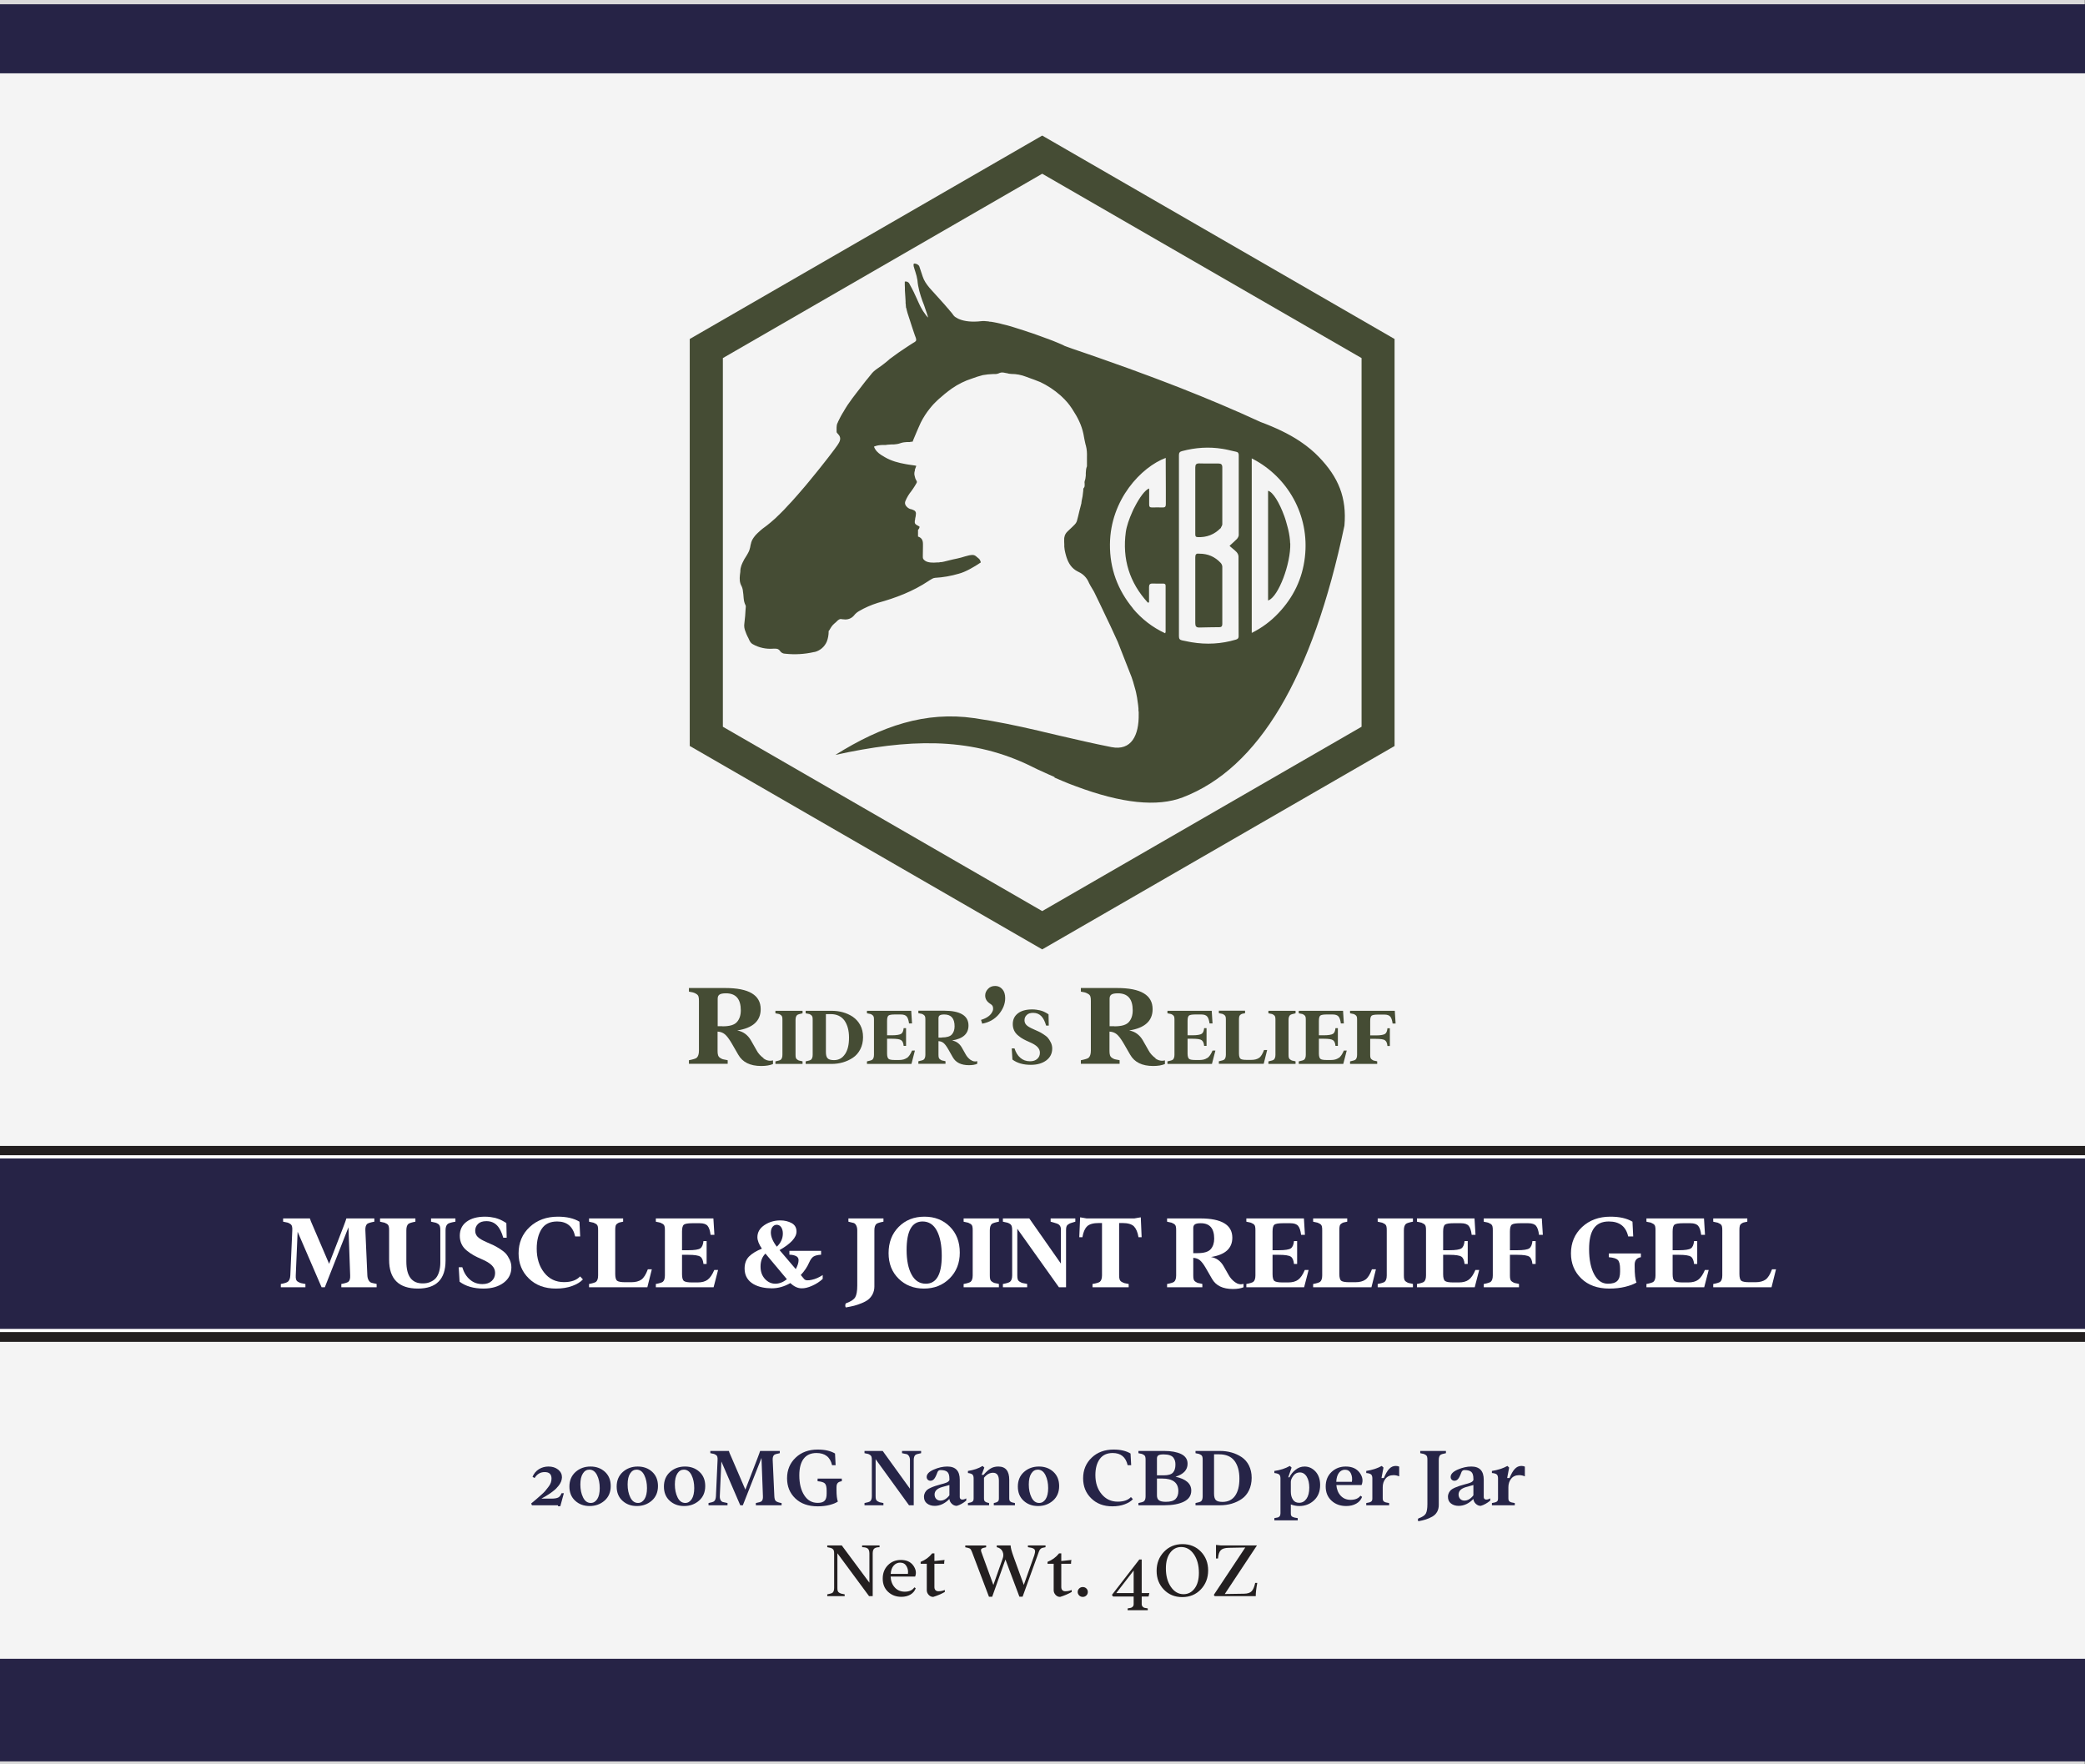 <svg width="182" height="154" viewBox="0 0 182 154" fill="none" xmlns="http://www.w3.org/2000/svg">
<rect x="0" y="0" width="182" height="154" fill="#808080" stroke="none"/>
<g clip-path="url(#clip0_635_70047)">
<rect width="181.97" height="192.28" fill="#D9D9D9"/>
<path d="M363.896 4.003H-181.655V146.987H363.896V4.003Z" fill="#F4F4F4"/>
<path d="M363.996 1.323H-182.046V5.449H363.996V1.323Z" fill="#262346" stroke="#262346" stroke-width="1.9" stroke-miterlimit="10"/>
<path d="M363.815 100.022H-181.926V117.125H363.815V100.022Z" fill="#231F20"/>
<path d="M363.815 100.975H-181.926V116.132H363.815V100.975Z" fill="#262346" stroke="white" stroke-width="0.28" stroke-miterlimit="10"/>
<path d="M363.795 145.983H-181.002V152.548H363.795V145.983Z" fill="#262346" stroke="#262346" stroke-width="2.39" stroke-miterlimit="10"/>
<path d="M31.893 107.39L32.066 111.319C32.08 111.697 32.261 111.906 32.401 111.957C32.471 111.981 32.601 112.013 32.801 112.05C32.834 112.055 32.857 112.064 32.876 112.074V112.358H29.794V112.074C30.115 112.013 30.32 111.948 30.408 111.883C30.529 111.78 30.58 111.594 30.566 111.319L30.417 107.124L28.355 112.358H28.071L25.98 107.515L25.817 111.319C25.803 111.622 25.835 111.794 26.04 111.897C26.138 111.948 26.217 111.985 26.278 111.999C26.334 112.013 26.459 112.041 26.66 112.074V112.358H24.513V112.074C24.844 112.013 25.049 111.943 25.132 111.873C25.258 111.771 25.328 111.585 25.342 111.319L25.514 107.39C25.528 107.096 25.491 106.929 25.328 106.826C25.249 106.775 25.179 106.742 25.118 106.719C25.058 106.701 24.951 106.677 24.806 106.654C24.765 106.649 24.732 106.64 24.713 106.635V106.351H27.051C27.065 106.435 27.163 106.677 27.344 107.082L28.727 110.309L29.975 107.082C30.133 106.663 30.222 106.421 30.236 106.351H32.676V106.635C32.345 106.696 32.14 106.761 32.056 106.826C31.935 106.933 31.88 107.124 31.893 107.39Z" fill="white"/>
<path d="M36.48 112.474C34.799 112.474 33.961 111.631 33.966 109.946V107.39C33.966 107.096 33.942 106.933 33.765 106.822C33.677 106.77 33.612 106.738 33.57 106.724C33.528 106.71 33.421 106.687 33.248 106.654C33.216 106.649 33.193 106.64 33.174 106.635V106.351H36.261V106.635C35.94 106.696 35.735 106.761 35.651 106.826C35.53 106.929 35.47 107.115 35.47 107.39V110.109C35.47 111.389 35.945 112.027 36.899 112.022C37.165 112.022 37.388 111.994 37.681 111.841C37.826 111.766 37.952 111.669 38.059 111.543C38.268 111.296 38.436 110.821 38.436 110.221V107.39C38.436 107.096 38.403 106.933 38.231 106.822C38.142 106.77 38.077 106.738 38.026 106.724C37.975 106.71 37.872 106.687 37.709 106.654C37.672 106.649 37.644 106.64 37.626 106.635V106.351H39.754V106.635C39.395 106.696 39.176 106.761 39.092 106.826C38.957 106.929 38.892 107.115 38.892 107.39V110.03C38.892 111.659 38.087 112.474 36.48 112.474Z" fill="white"/>
<path d="M42.208 112.474C41.351 112.474 40.652 112.274 40.117 111.873L40.042 110.612H40.354C40.489 111.068 40.708 111.426 41.016 111.687C41.318 111.953 41.686 112.083 42.11 112.083C42.454 112.083 42.724 111.99 42.925 111.808C43.12 111.627 43.218 111.394 43.218 111.11C43.218 110.612 42.864 110.253 42.026 109.899C41.761 109.783 41.532 109.676 41.346 109.569C41.155 109.462 40.96 109.331 40.759 109.168C40.35 108.847 40.135 108.4 40.135 107.865C40.135 107.343 40.331 106.933 40.727 106.64C41.123 106.347 41.663 106.198 42.347 106.198C42.673 106.198 42.994 106.254 43.227 106.305C43.376 106.342 43.558 106.417 43.656 106.454C43.753 106.491 43.916 106.589 43.977 106.621C44.005 106.635 44.047 106.663 44.107 106.696C44.163 106.733 44.196 106.756 44.2 106.761L44.228 108.037H43.93C43.665 107.106 43.241 106.589 42.454 106.589C42.124 106.589 41.882 106.673 41.723 106.836C41.56 106.999 41.481 107.199 41.481 107.427C41.481 107.632 41.551 107.809 41.695 107.958C41.84 108.107 42.114 108.27 42.529 108.447C42.771 108.554 42.957 108.637 43.083 108.693C43.209 108.754 43.39 108.852 43.618 108.996C43.847 109.14 44.023 109.28 44.149 109.415C44.27 109.55 44.382 109.727 44.484 109.937C44.587 110.151 44.638 110.379 44.638 110.621C44.638 111.175 44.415 111.622 43.968 111.962C43.516 112.302 42.929 112.474 42.208 112.474Z" fill="white"/>
<path d="M48.526 112.474C47.548 112.474 46.761 112.181 46.166 111.594C45.565 111.012 45.267 110.281 45.267 109.401C45.267 108.475 45.588 107.706 46.235 107.101C46.883 106.5 47.702 106.198 48.699 106.198C49.462 106.198 50.091 106.342 50.58 106.635C50.603 107.213 50.626 107.641 50.645 107.925H50.207C50.012 107.054 49.486 106.617 48.633 106.617C48.014 106.617 47.562 106.836 47.278 107.273C46.994 107.716 46.85 108.288 46.85 108.991C46.85 109.834 47.069 110.532 47.502 111.082C47.935 111.636 48.512 111.911 49.234 111.911C49.863 111.911 50.333 111.743 50.636 111.412L50.882 111.673C50.678 111.901 50.366 112.092 49.951 112.246C49.537 112.4 49.062 112.474 48.526 112.474Z" fill="white"/>
<path d="M56.507 112.358H51.418V112.074C51.739 112.013 51.944 111.948 52.028 111.883C52.149 111.78 52.209 111.594 52.209 111.319V107.39C52.209 107.096 52.191 106.933 52.009 106.822C51.921 106.77 51.856 106.738 51.814 106.724C51.772 106.71 51.665 106.687 51.492 106.654C51.46 106.649 51.437 106.64 51.418 106.635V106.351H54.393V106.635C54.235 106.668 54.128 106.691 54.072 106.705C54.012 106.724 53.946 106.756 53.877 106.808C53.727 106.905 53.704 107.073 53.704 107.39V111.194C53.704 111.51 53.76 111.71 53.872 111.794C53.984 111.878 54.226 111.92 54.603 111.92H55.087C55.474 111.92 55.776 111.841 55.99 111.687C56.2 111.534 56.386 111.236 56.549 110.793H56.898L56.507 112.358Z" fill="white"/>
<path d="M62.351 110.849H62.682L62.291 112.358H57.248V112.074C57.569 112.013 57.774 111.948 57.858 111.883C57.979 111.78 58.039 111.594 58.039 111.319V107.39C58.039 107.096 58.021 106.933 57.839 106.822C57.751 106.77 57.685 106.738 57.644 106.724C57.602 106.71 57.495 106.687 57.322 106.654C57.29 106.649 57.266 106.64 57.248 106.635V106.351H62.272L62.361 107.781H62.025C61.983 107.418 61.895 107.157 61.769 107.003C61.643 106.85 61.415 106.77 61.089 106.77H60.433C60.056 106.77 59.813 106.812 59.702 106.891C59.59 106.975 59.534 107.175 59.534 107.497V109.126H60.079C60.624 109.126 60.978 109.071 61.131 108.963C61.285 108.856 61.373 108.642 61.406 108.326H61.681V110.328H61.406C61.373 110.011 61.285 109.797 61.131 109.69C60.978 109.583 60.624 109.527 60.079 109.527H59.534V111.212C59.534 111.529 59.59 111.729 59.702 111.813C59.813 111.897 60.056 111.939 60.433 111.939H60.889C61.266 111.939 61.56 111.859 61.769 111.701C61.979 111.548 62.174 111.263 62.351 110.849Z" fill="white"/>
<path d="M69.899 111.291L70.202 111.65C70.304 111.766 70.523 111.785 70.854 111.71C71.184 111.641 71.501 111.501 71.813 111.291V111.631C71.552 111.873 71.245 112.074 70.896 112.227C70.542 112.386 70.235 112.46 69.974 112.451C69.634 112.451 69.308 112.297 68.991 111.994C68.465 112.297 67.925 112.451 67.371 112.451C66.277 112.451 65.001 112.05 64.996 110.737C64.996 110.286 65.126 109.932 65.392 109.666C65.657 109.406 66.025 109.182 66.505 108.991C66.244 108.605 66.114 108.27 66.114 107.99C66.114 107.557 66.319 107.208 66.728 106.933C67.138 106.659 67.599 106.524 68.116 106.524C68.484 106.524 68.814 106.603 69.098 106.756C69.382 106.91 69.527 107.157 69.527 107.497C69.527 108.014 69.033 108.554 68.046 109.117L68.135 109.219L69.462 110.775C69.625 110.477 69.708 110.216 69.708 109.992C69.708 109.82 69.625 109.699 69.462 109.625C69.294 109.555 69.108 109.517 68.907 109.517V109.182H71.673V109.517C71.389 109.536 71.171 109.587 71.026 109.671C70.877 109.76 70.747 109.937 70.63 110.202C70.467 110.584 70.221 110.947 69.899 111.291ZM67.799 106.905C67.52 106.905 67.287 107.157 67.287 107.581C67.287 107.948 67.459 108.363 67.809 108.819C68.158 108.488 68.335 108.107 68.335 107.664C68.335 107.231 68.13 106.905 67.799 106.905ZM66.388 110.556C66.388 110.998 66.519 111.361 66.775 111.636C67.031 111.911 67.334 112.05 67.678 112.05C68.018 112.05 68.358 111.92 68.689 111.659L66.952 109.583L66.817 109.42C66.533 109.694 66.388 110.072 66.388 110.556Z" fill="white"/>
<path d="M73.829 114.122C73.769 114.034 73.769 113.866 73.829 113.768C74.253 113.615 74.528 113.438 74.649 113.238C74.77 113.033 74.831 112.688 74.831 112.204V107.39C74.831 107.013 74.668 106.803 74.528 106.752C74.458 106.729 74.323 106.696 74.132 106.654C74.099 106.649 74.076 106.64 74.058 106.635V106.351H77.117V106.635C76.796 106.696 76.591 106.761 76.507 106.826C76.386 106.929 76.325 107.115 76.325 107.39V112.302C76.325 112.786 76.097 113.182 75.799 113.424C75.65 113.545 75.454 113.652 75.212 113.75C74.97 113.848 74.751 113.922 74.556 113.973C74.356 114.025 74.113 114.071 73.829 114.122Z" fill="white"/>
<path d="M80.651 112.474C79.762 112.474 79.021 112.185 78.439 111.608C77.857 111.035 77.564 110.29 77.564 109.382C77.564 108.447 77.857 107.683 78.448 107.087C79.035 106.496 79.785 106.198 80.693 106.198C81.592 106.198 82.327 106.486 82.909 107.064C83.491 107.646 83.78 108.4 83.78 109.336C83.78 110.244 83.487 110.993 82.895 111.585C82.304 112.176 81.554 112.474 80.651 112.474ZM80.814 112.05C81.741 112.05 82.206 111.24 82.206 109.62C82.206 108.693 82.062 107.958 81.778 107.422C81.494 106.887 81.075 106.617 80.53 106.617C79.603 106.617 79.138 107.446 79.138 109.098C79.138 110.002 79.282 110.719 79.571 111.25C79.859 111.785 80.274 112.05 80.814 112.05Z" fill="white"/>
<path d="M87.193 112.358H84.115V112.074C84.437 112.013 84.642 111.948 84.725 111.883C84.846 111.78 84.907 111.594 84.907 111.319V107.39C84.907 107.096 84.888 106.933 84.707 106.822C84.618 106.77 84.553 106.738 84.511 106.724C84.469 106.71 84.362 106.687 84.19 106.654C84.157 106.649 84.134 106.64 84.115 106.635V106.351H87.193V106.635C86.872 106.696 86.667 106.761 86.583 106.826C86.462 106.929 86.402 107.115 86.402 107.39V111.319C86.402 111.613 86.43 111.776 86.607 111.883C86.695 111.939 86.76 111.971 86.802 111.985C86.844 111.999 86.947 112.018 87.119 112.05C87.151 112.055 87.175 112.064 87.193 112.074V112.358Z" fill="white"/>
<path d="M91.71 106.635V106.351H93.866V106.635C93.796 106.659 93.703 106.687 93.591 106.719C93.48 106.752 93.4 106.78 93.358 106.803C93.317 106.826 93.265 106.859 93.205 106.901C93.084 106.994 93.056 107.134 93.056 107.39V112.358H92.432L88.8 107.255V111.319C88.8 111.613 88.832 111.776 89.023 111.883C89.116 111.939 89.186 111.971 89.233 111.985C89.275 111.999 89.391 112.018 89.573 112.05C89.61 112.055 89.638 112.064 89.661 112.074V112.358H87.543V112.074C87.873 112.013 88.078 111.948 88.162 111.883C88.287 111.78 88.353 111.594 88.353 111.319V107.39C88.353 107.096 88.32 106.933 88.148 106.822C88.059 106.77 87.994 106.738 87.943 106.724C87.892 106.71 87.785 106.687 87.626 106.654C87.589 106.649 87.561 106.64 87.543 106.635V106.351H89.847L92.604 110.29V107.39C92.637 107.022 92.45 106.868 92.269 106.803C92.213 106.78 92.124 106.752 92.003 106.719C91.882 106.687 91.784 106.659 91.71 106.635Z" fill="white"/>
<path d="M99.016 106.351L99.579 106.254L99.654 107.99H99.379C99.309 107.557 99.174 107.245 98.983 107.045C98.788 106.85 98.448 106.752 97.968 106.752H97.689V111.319C97.689 111.622 97.731 111.794 97.926 111.897C98.024 111.948 98.099 111.985 98.154 111.999C98.206 112.013 98.332 112.041 98.522 112.074V112.358H95.365V112.074C95.71 112.013 95.924 111.948 96.003 111.883C96.129 111.78 96.194 111.594 96.194 111.319V106.752H95.929C95.43 106.752 95.086 106.85 94.89 107.045C94.69 107.245 94.555 107.557 94.485 107.99H94.21L94.285 106.254L94.849 106.351H99.016Z" fill="white"/>
<path d="M106.797 110.5L107.244 111.282C107.379 111.529 107.565 111.743 107.803 111.915C108.04 112.088 108.287 112.139 108.548 112.064V112.358C108.31 112.46 108.003 112.511 107.616 112.511C106.736 112.511 106.131 112.213 105.796 111.622L105.26 110.691C105.065 110.351 104.888 110.123 104.734 109.997C104.576 109.871 104.385 109.806 104.161 109.792V111.319C104.161 111.613 104.189 111.776 104.366 111.883C104.455 111.939 104.52 111.971 104.562 111.985C104.604 111.999 104.706 112.018 104.878 112.05C104.911 112.055 104.934 112.064 104.953 112.074V112.358H101.875V112.074C102.196 112.013 102.401 111.948 102.485 111.883C102.606 111.78 102.667 111.594 102.667 111.319V107.39C102.667 107.096 102.648 106.933 102.466 106.822C102.378 106.77 102.313 106.738 102.271 106.724C102.229 106.71 102.122 106.687 101.95 106.654C101.917 106.649 101.894 106.64 101.875 106.635V106.351H104.762C106.629 106.351 107.565 106.91 107.57 108.028C107.57 108.963 106.951 109.527 105.707 109.718C106.178 109.801 106.541 110.062 106.797 110.5ZM104.813 106.77C104.306 106.77 104.161 106.905 104.161 107.208V109.382H104.534C105.097 109.382 105.484 109.266 105.684 109.033C105.884 108.805 105.987 108.498 105.987 108.116C105.987 107.217 105.595 106.77 104.813 106.77Z" fill="white"/>
<path d="M113.898 110.849H114.229L113.837 112.358H108.794V112.074C109.116 112.013 109.321 111.948 109.404 111.883C109.526 111.78 109.586 111.594 109.586 111.319V107.39C109.586 107.096 109.567 106.933 109.386 106.822C109.297 106.77 109.232 106.738 109.19 106.724C109.148 106.71 109.041 106.687 108.869 106.654C108.836 106.649 108.813 106.64 108.794 106.635V106.351H113.819L113.907 107.781H113.572C113.53 107.418 113.442 107.157 113.316 107.003C113.19 106.85 112.962 106.77 112.636 106.77H111.979C111.602 106.77 111.36 106.812 111.248 106.891C111.137 106.975 111.081 107.175 111.081 107.497V109.126H111.626C112.17 109.126 112.524 109.071 112.678 108.963C112.832 108.856 112.92 108.642 112.953 108.326H113.227V110.328H112.953C112.92 110.011 112.832 109.797 112.678 109.69C112.524 109.583 112.17 109.527 111.626 109.527H111.081V111.212C111.081 111.529 111.137 111.729 111.248 111.813C111.36 111.897 111.602 111.939 111.979 111.939H112.436C112.813 111.939 113.106 111.859 113.316 111.701C113.525 111.548 113.721 111.263 113.898 110.849Z" fill="white"/>
<path d="M119.714 112.358H114.624V112.074C114.946 112.013 115.15 111.948 115.234 111.883C115.355 111.78 115.416 111.594 115.416 111.319V107.39C115.416 107.096 115.397 106.933 115.216 106.822C115.127 106.77 115.062 106.738 115.02 106.724C114.978 106.71 114.871 106.687 114.699 106.654C114.666 106.649 114.643 106.64 114.624 106.635V106.351H117.6V106.635C117.441 106.668 117.334 106.691 117.278 106.705C117.218 106.724 117.153 106.756 117.083 106.808C116.934 106.905 116.911 107.073 116.911 107.39V111.194C116.911 111.51 116.967 111.71 117.078 111.794C117.19 111.878 117.432 111.92 117.809 111.92H118.294C118.68 111.92 118.983 111.841 119.197 111.687C119.406 111.534 119.593 111.236 119.756 110.793H120.105L119.714 112.358Z" fill="white"/>
<path d="M123.336 112.358H120.259V112.074C120.58 112.013 120.785 111.948 120.869 111.883C120.99 111.78 121.05 111.594 121.05 111.319V107.39C121.05 107.096 121.032 106.933 120.85 106.822C120.761 106.77 120.696 106.738 120.654 106.724C120.612 106.71 120.505 106.687 120.333 106.654C120.301 106.649 120.277 106.64 120.259 106.635V106.351H123.336V106.635C123.015 106.696 122.81 106.761 122.727 106.826C122.605 106.929 122.545 107.115 122.545 107.39V111.319C122.545 111.613 122.573 111.776 122.75 111.883C122.838 111.939 122.903 111.971 122.945 111.985C122.987 111.999 123.09 112.018 123.262 112.05C123.295 112.055 123.318 112.064 123.336 112.074V112.358Z" fill="white"/>
<path d="M128.789 110.849H129.12L128.729 112.358H123.686V112.074C124.007 112.013 124.212 111.948 124.296 111.883C124.417 111.78 124.477 111.594 124.477 111.319V107.39C124.477 107.096 124.459 106.933 124.277 106.822C124.189 106.77 124.123 106.738 124.082 106.724C124.04 106.71 123.933 106.687 123.76 106.654C123.728 106.649 123.704 106.64 123.686 106.635V106.351H128.71L128.798 107.781H128.463C128.421 107.418 128.333 107.157 128.207 107.003C128.081 106.85 127.853 106.77 127.527 106.77H126.871C126.494 106.77 126.251 106.812 126.14 106.891C126.028 106.975 125.972 107.175 125.972 107.497V109.126H126.517C127.062 109.126 127.416 109.071 127.569 108.963C127.723 108.856 127.811 108.642 127.844 108.326H128.119V110.328H127.844C127.811 110.011 127.723 109.797 127.569 109.69C127.416 109.583 127.062 109.527 126.517 109.527H125.972V111.212C125.972 111.529 126.028 111.729 126.14 111.813C126.251 111.897 126.494 111.939 126.871 111.939H127.327C127.704 111.939 127.998 111.859 128.207 111.701C128.417 111.548 128.612 111.263 128.789 110.849Z" fill="white"/>
<path d="M129.516 106.351H134.586L134.675 107.781H134.34C134.298 107.418 134.209 107.157 134.084 107.003C133.958 106.85 133.73 106.77 133.404 106.77H132.701C132.323 106.77 132.081 106.812 131.97 106.891C131.858 106.975 131.802 107.175 131.802 107.497V109.126H132.444C132.989 109.126 133.339 109.071 133.492 108.963C133.646 108.856 133.734 108.642 133.767 108.326H134.046V110.328H133.767C133.734 110.011 133.646 109.797 133.492 109.69C133.339 109.583 132.989 109.527 132.444 109.527H131.802V111.319C131.802 111.613 131.83 111.776 132.007 111.883C132.095 111.939 132.16 111.971 132.202 111.985C132.244 111.999 132.347 112.018 132.519 112.05C132.552 112.055 132.575 112.064 132.593 112.074V112.358H129.516V112.074C129.837 112.013 130.042 111.948 130.126 111.883C130.247 111.78 130.307 111.594 130.307 111.319V107.39C130.307 107.096 130.289 106.933 130.107 106.822C130.018 106.77 129.953 106.738 129.911 106.724C129.869 106.71 129.762 106.687 129.59 106.654C129.557 106.649 129.534 106.64 129.516 106.635V106.351Z" fill="white"/>
<path d="M140.477 112.474C139.452 112.474 138.638 112.181 138.037 111.599C137.432 111.017 137.129 110.286 137.129 109.401C137.129 108.475 137.455 107.706 138.102 107.101C138.749 106.5 139.573 106.198 140.57 106.198C141.366 106.198 142.009 106.342 142.498 106.635C142.521 107.213 142.544 107.641 142.563 107.925H142.125C141.93 107.054 141.366 106.617 140.435 106.617C139.224 106.617 138.712 107.436 138.712 109.038C138.712 109.946 138.861 110.677 139.154 111.226C139.448 111.776 139.848 112.05 140.351 112.05C141.115 112.05 141.417 111.752 141.417 111.003V110.775C141.417 110.374 141.352 110.109 141.222 109.978C141.091 109.848 140.831 109.769 140.435 109.736V109.41H143.233V109.736C142.87 109.792 142.689 110.011 142.689 110.393V110.528C142.689 111.24 142.745 111.71 142.852 111.948C142.609 112.092 142.279 112.218 141.86 112.32C141.441 112.423 140.98 112.474 140.477 112.474Z" fill="white"/>
<path d="M148.821 110.849H149.152L148.761 112.358H143.718V112.074C144.039 112.013 144.244 111.948 144.328 111.883C144.449 111.78 144.509 111.594 144.509 111.319V107.39C144.509 107.096 144.491 106.933 144.309 106.822C144.221 106.77 144.155 106.738 144.113 106.724C144.072 106.71 143.964 106.687 143.792 106.654C143.76 106.649 143.736 106.64 143.718 106.635V106.351H148.742L148.83 107.781H148.495C148.453 107.418 148.365 107.157 148.239 107.003C148.113 106.85 147.885 106.77 147.559 106.77H146.903C146.526 106.77 146.283 106.812 146.172 106.891C146.06 106.975 146.004 107.175 146.004 107.497V109.126H146.549C147.094 109.126 147.448 109.071 147.601 108.963C147.755 108.856 147.843 108.642 147.876 108.326H148.151V110.328H147.876C147.843 110.011 147.755 109.797 147.601 109.69C147.448 109.583 147.094 109.527 146.549 109.527H146.004V111.212C146.004 111.529 146.06 111.729 146.172 111.813C146.283 111.897 146.526 111.939 146.903 111.939H147.359C147.736 111.939 148.03 111.859 148.239 111.701C148.449 111.548 148.644 111.263 148.821 110.849Z" fill="white"/>
<path d="M154.637 112.358H149.548V112.074C149.869 112.013 150.074 111.948 150.158 111.883C150.279 111.78 150.339 111.594 150.339 111.319V107.39C150.339 107.096 150.321 106.933 150.139 106.822C150.05 106.77 149.985 106.738 149.943 106.724C149.901 106.71 149.794 106.687 149.622 106.654C149.589 106.649 149.566 106.64 149.548 106.635V106.351H152.523V106.635C152.365 106.668 152.258 106.691 152.202 106.705C152.141 106.724 152.076 106.756 152.006 106.808C151.857 106.905 151.834 107.073 151.834 107.39V111.194C151.834 111.51 151.89 111.71 152.001 111.794C152.113 111.878 152.355 111.92 152.733 111.92H153.217C153.603 111.92 153.906 111.841 154.12 111.687C154.33 111.534 154.516 111.236 154.679 110.793H155.028L154.637 112.358Z" fill="white"/>
<path d="M104.336 43.702V46.633C104.336 46.813 104.386 46.883 104.567 46.883C105.33 46.913 105.982 46.663 106.524 46.121L106.554 46.1H106.564C106.564 46.1 106.584 46.05 106.584 46.03L106.645 45.92C106.675 45.87 106.695 45.809 106.695 45.759C106.695 44.103 106.695 42.447 106.695 40.791C106.695 40.55 106.594 40.459 106.374 40.459H105.239L104.677 40.449C104.416 40.449 104.336 40.55 104.336 40.811C104.336 41.132 104.336 41.453 104.336 41.784V43.722V43.702Z" fill="#454C34"/>
<path d="M112.617 47.425C112.607 47.054 112.547 46.633 112.447 46.211L112.387 45.98C112.346 45.819 112.306 45.669 112.256 45.508L112.186 45.277L112.106 45.047C111.694 43.912 111.122 42.939 110.69 42.838V52.414L110.74 52.394C111.604 52.043 112.678 49.202 112.628 47.425H112.617Z" fill="#454C34"/>
<path d="M121.732 65.111V29.589L90.975 11.833L60.208 29.589V65.111L90.975 82.868L121.742 65.111H121.732ZM63.099 31.255L90.975 15.165L118.851 31.255V63.435L90.975 79.525L63.099 63.435V31.255Z" fill="#454C34"/>
<path d="M92.049 67.872C92.29 67.972 92.521 68.072 92.752 68.173L93.213 68.364C93.294 68.394 93.364 68.424 93.444 68.454L93.896 68.624C97.911 70.13 101.023 70.451 103.242 69.598C109.867 67.059 114.565 59.149 117.356 45.88C117.566 43.441 116.844 41.664 115.117 39.877C114.665 39.406 114.163 38.994 113.611 38.612H113.601L113.481 38.522C112.487 37.86 111.333 37.318 110.038 36.836C107.739 35.772 105.36 34.778 103.121 33.895L102.318 33.584L101.535 33.283L100.873 33.032L100.23 32.791L99.708 32.6L99.196 32.409L98.403 32.118L97.47 31.787L96.767 31.536L95.803 31.195L94.82 30.854L93.645 30.452L93.284 30.322L93.033 30.231L92.953 30.201L92.902 30.181L92.852 30.151L92.752 30.101L92.521 30L92.21 29.87L91.888 29.739L91.678 29.659L91.296 29.519L90.885 29.368L90.443 29.207L89.981 29.047L89.79 28.987L89.409 28.856L89.028 28.736L88.646 28.615L88.455 28.555L88.265 28.495L87.903 28.394L87.783 28.364L87.492 28.294L87.271 28.234L87.05 28.184L86.839 28.143L86.739 28.123L86.498 28.083H86.407L86.277 28.053C86.026 28.023 85.815 28.013 85.655 28.033C84.801 28.133 84.189 28.033 83.797 27.883L83.747 27.862L83.697 27.842L83.627 27.812L83.547 27.762L83.506 27.742L83.456 27.712C83.456 27.712 83.426 27.692 83.406 27.682L83.376 27.662L83.346 27.642L83.306 27.602L83.266 27.561L83.235 27.531L83.165 27.431L83.105 27.351L83.015 27.24L82.884 27.09L82.804 26.989L82.653 26.819L82.463 26.598L82.041 26.126L81.659 25.704L81.278 25.283L81.127 25.112C80.876 24.811 80.656 24.5 80.535 24.119L80.244 23.245C80.174 23.095 79.993 23.014 79.822 23.004C79.742 23.004 79.732 23.085 79.752 23.205V23.235L79.772 23.295L79.792 23.376L79.812 23.436L79.843 23.546L79.903 23.727C79.983 23.968 80.043 24.209 80.083 24.46C80.134 25.092 80.314 25.694 80.525 26.287L80.585 26.437L80.676 26.678L80.766 26.949L80.897 27.33L80.977 27.581L81.007 27.682V27.712C80.906 27.622 80.766 27.441 80.635 27.24L80.585 27.17L80.535 27.09L80.465 26.969L80.374 26.808L80.334 26.728L80.274 26.608L80.204 26.457L80.144 26.327L80.093 26.216L80.073 26.166C79.873 25.704 79.652 25.253 79.401 24.811C79.341 24.64 79.16 24.54 78.979 24.58V24.881L78.989 25.112V25.343L79.029 25.955L79.049 26.297V26.467L79.07 26.608V26.678L79.079 26.748V26.819L79.12 26.929L79.15 27.07L79.22 27.33L79.28 27.511L79.341 27.702L79.421 27.943L79.501 28.194L79.582 28.445L79.762 28.987L79.862 29.278L79.923 29.438L79.953 29.519V29.559C80.003 29.689 79.973 29.759 79.862 29.84L79.832 29.86L79.682 29.95L79.491 30.071L79.26 30.221L79.019 30.382L78.718 30.583L78.437 30.773L78.216 30.934L78.005 31.084L77.885 31.175L77.734 31.285L77.664 31.335L77.574 31.416L77.493 31.486L77.423 31.546C77.343 31.616 77.253 31.687 77.172 31.747L77.092 31.807L76.891 31.958L76.59 32.169L76.45 32.269C76.319 32.369 76.219 32.46 76.138 32.55L75.717 33.072L75.606 33.202L75.285 33.614L75.024 33.955L74.883 34.136L74.743 34.316L74.522 34.608L74.392 34.778L74.271 34.949L74.121 35.16L74 35.33L73.89 35.501L73.759 35.712L73.619 35.953L73.549 36.063L73.428 36.274L73.358 36.404L73.297 36.525L73.257 36.605L73.187 36.746L73.157 36.806L73.127 36.886C73.046 36.996 73.016 37.217 73.026 37.529V37.649C73.026 37.649 73.026 37.719 73.046 37.749V37.769L73.087 37.809L73.157 37.89L73.207 37.95L73.247 38L73.267 38.03L73.287 38.071C73.368 38.231 73.378 38.452 73.147 38.783L73.097 38.864L72.966 39.044L72.836 39.225L72.675 39.436L72.494 39.676L72.294 39.938L71.892 40.449L71.511 40.931L71.169 41.353L70.808 41.794L70.587 42.065L70.286 42.427L69.975 42.788L69.664 43.15L69.353 43.501L69.122 43.762L68.81 44.093L68.66 44.254L68.439 44.495L68.288 44.645L68.017 44.916L67.807 45.117L67.706 45.217L67.606 45.307C67.375 45.518 67.154 45.699 66.963 45.849L66.883 45.91L66.722 46.03L66.572 46.141L66.441 46.251L66.381 46.301L66.271 46.402L66.14 46.522L66.05 46.612L65.99 46.673L65.919 46.753L65.849 46.843L65.789 46.923L65.729 47.014L65.689 47.084L65.668 47.114L65.648 47.164L65.618 47.225L65.598 47.285L65.578 47.345L65.558 47.405V47.446L65.528 47.526L65.478 47.787C65.448 47.937 65.397 48.098 65.287 48.289C65.237 48.389 65.177 48.479 65.116 48.58L65.016 48.74L64.966 48.821L64.926 48.901C64.765 49.202 64.624 49.503 64.624 49.864V49.895L64.584 50.216C64.554 50.537 64.554 50.858 64.735 51.169C64.805 51.32 64.845 51.48 64.855 51.641C64.865 51.711 64.875 51.782 64.885 51.862L64.915 52.213C64.936 52.434 64.976 52.645 65.086 52.846C65.106 52.906 65.106 52.956 65.096 53.016C65.096 53.097 65.086 53.187 65.076 53.267L65.046 53.749C65.026 53.97 65.006 54.191 64.976 54.411C64.936 54.652 64.976 54.903 65.076 55.134C65.126 55.285 65.187 55.425 65.257 55.566C65.277 55.596 65.297 55.636 65.317 55.676L65.407 55.877C65.478 56.017 65.558 56.148 65.709 56.228C66.251 56.539 66.883 56.67 67.505 56.62H67.586H67.686C67.847 56.62 67.987 56.66 68.098 56.831C68.198 56.981 68.369 57.061 68.549 57.061C69.393 57.152 70.246 57.102 71.069 56.911H71.109C71.591 56.79 71.983 56.449 72.173 55.997C72.284 55.716 72.334 55.405 72.334 55.104V55.074C72.334 55.074 72.384 55.024 72.404 54.994L72.454 54.903L72.504 54.823L72.565 54.723C72.635 54.622 72.725 54.512 72.836 54.422C72.876 54.391 72.926 54.351 72.966 54.311L73.057 54.221C73.157 54.12 73.277 54.03 73.398 54.03L73.508 54.05C73.508 54.05 73.599 54.06 73.649 54.06C73.98 54.11 74.311 53.99 74.532 53.739C74.653 53.578 74.803 53.448 74.974 53.347C75.486 53.046 76.038 52.806 76.61 52.625C78.186 52.193 79.692 51.621 81.057 50.708L81.117 50.667C81.208 50.607 81.298 50.557 81.388 50.507C81.459 50.467 81.539 50.447 81.619 50.437C82.322 50.397 83.015 50.276 83.697 50.075C84.279 49.925 85.042 49.483 85.615 49.092C85.584 48.951 85.524 48.821 85.434 48.75L85.394 48.72L85.263 48.61L85.203 48.56C85.123 48.489 85.032 48.449 84.912 48.439C84.721 48.439 84.49 48.489 84.259 48.56L83.888 48.67C83.767 48.7 83.657 48.73 83.557 48.75L83.466 48.77L83.326 48.8L83.225 48.821L83.015 48.871L82.402 49.021L82.312 49.041H82.262L82.232 49.062H82.111L81.951 49.092H81.82C81.428 49.132 81.007 49.112 80.776 48.961C80.595 48.841 80.555 48.75 80.555 48.64V48.419L80.565 47.717V47.486C80.565 47.184 80.475 46.944 80.134 46.833V46.271V46.251L80.154 46.231C80.244 46.131 80.274 46.04 80.264 45.96H80.254L80.083 45.86L80.023 45.83C79.873 45.739 79.832 45.659 79.853 45.498V45.458L79.862 45.418L79.883 45.348V45.277C79.923 45.137 79.943 44.986 79.953 44.836C79.963 44.705 79.883 44.575 79.762 44.535L79.672 44.495C79.612 44.474 79.551 44.444 79.491 44.434H79.461C79.32 44.384 79.2 44.294 79.11 44.183L79.079 44.143C78.989 44.023 78.969 43.862 79.039 43.722C79.17 43.41 79.341 43.129 79.551 42.868C79.662 42.718 79.762 42.567 79.862 42.407L80.003 42.166C80.053 42.096 80.043 41.995 79.983 41.935C79.923 41.835 79.873 41.714 79.853 41.594V41.563L79.832 41.533V41.473L79.812 41.413C79.812 41.313 79.812 41.192 79.862 41.082C79.853 41.052 79.853 41.022 79.862 40.991C79.903 40.881 79.943 40.771 79.983 40.66C79.943 40.65 79.893 40.64 79.843 40.63L79.431 40.57L79.29 40.55L79.059 40.51C78.427 40.399 77.815 40.239 77.243 39.907L77.112 39.827L77.012 39.767L76.911 39.707C76.64 39.526 76.409 39.315 76.289 38.984C76.52 38.883 76.751 38.853 76.981 38.843H77.303C77.373 38.823 77.453 38.823 77.524 38.813C77.624 38.803 77.724 38.793 77.825 38.793H78.025C78.196 38.773 78.367 38.763 78.537 38.703L78.628 38.673C78.808 38.612 78.999 38.593 79.19 38.582H79.421L79.501 38.562C79.551 38.562 79.602 38.562 79.662 38.552L79.732 38.372L79.752 38.321L80.023 37.679L80.184 37.308C80.244 37.167 80.314 37.027 80.374 36.886C80.595 36.444 80.866 36.023 81.178 35.641C81.398 35.36 81.639 35.109 81.9 34.869C82.282 34.527 82.673 34.206 83.095 33.905C83.627 33.534 84.219 33.242 84.841 33.042L85.303 32.881C85.464 32.831 85.635 32.781 85.795 32.741C86.086 32.69 86.377 32.66 86.668 32.65H86.919C87.01 32.64 87.11 32.62 87.201 32.58L87.261 32.55C87.411 32.49 87.582 32.51 87.753 32.55L87.843 32.57H87.893C88.024 32.62 88.144 32.63 88.275 32.64C88.716 32.64 89.148 32.721 89.559 32.881C89.68 32.931 89.811 32.971 89.941 33.022L90.302 33.152C90.473 33.212 90.654 33.283 90.814 33.353C91.447 33.654 92.039 34.045 92.571 34.517L92.701 34.638C93.023 34.939 93.314 35.27 93.555 35.641L93.645 35.782C94.067 36.424 94.408 37.097 94.569 37.86C94.589 37.96 94.609 38.071 94.629 38.181L94.669 38.392L94.719 38.623C94.739 38.723 94.759 38.813 94.79 38.904C94.88 39.245 94.89 39.576 94.88 39.907V40.259C94.88 40.409 94.88 40.56 94.88 40.7C94.799 40.891 94.79 41.092 94.779 41.292V41.503C94.759 41.674 94.749 41.845 94.679 42.005C94.669 42.075 94.659 42.146 94.679 42.216V42.367C94.679 42.447 94.669 42.527 94.589 42.607C94.569 42.627 94.559 42.678 94.559 42.728V42.818L94.498 43.32L94.418 43.722L94.398 43.872V43.912C94.358 44.113 94.288 44.304 94.247 44.495L94.097 45.117C94.067 45.247 94.037 45.368 93.996 45.498C93.956 45.609 93.896 45.699 93.816 45.779L93.615 45.98C93.484 46.111 93.344 46.241 93.203 46.371L93.153 46.422C92.963 46.612 92.872 46.883 92.892 47.154V47.295L92.902 47.506V47.717C92.922 47.907 92.942 48.098 92.993 48.269L93.033 48.419L93.063 48.529L93.103 48.66C93.274 49.172 93.545 49.624 94.097 49.895L94.177 49.935C94.559 50.115 94.86 50.427 95.03 50.818L95.061 50.888C95.131 51.029 95.211 51.169 95.291 51.3L95.422 51.521C95.472 51.601 95.522 51.691 95.562 51.782C95.914 52.494 96.255 53.217 96.596 53.94L96.928 54.632C97.148 55.094 97.359 55.566 97.57 56.028L98.775 59.099L98.845 59.31L98.915 59.52C98.915 59.52 98.935 59.591 98.945 59.631L99.005 59.842C99.005 59.842 99.026 59.912 99.036 59.952L99.096 60.163C99.096 60.163 99.116 60.233 99.126 60.273L99.176 60.484C99.196 60.554 99.206 60.625 99.216 60.695L99.257 60.906L99.287 61.117L99.317 61.327L99.347 61.538C99.347 61.538 99.347 61.608 99.357 61.638L99.377 61.839V62.04C99.377 62.04 99.397 62.11 99.397 62.14V62.341C99.427 64.178 98.765 65.553 97.018 65.212C95.492 64.911 93.976 64.559 92.461 64.208L91.135 63.897L90.634 63.776C88.776 63.345 86.919 62.953 85.032 62.682C80.776 62.07 76.951 63.365 72.916 65.894C79.24 64.499 84.48 64.329 89.58 66.677C90.262 67.019 90.925 67.33 91.567 67.611L92.049 67.822V67.872ZM109.255 40.008L109.395 40.078C112.346 41.624 114.344 44.916 113.902 48.65C113.682 50.527 112.899 52.143 111.594 53.518C110.931 54.221 110.168 54.793 109.265 55.245V40.018L109.255 40.008ZM102.91 39.737C102.91 39.526 102.971 39.426 103.181 39.375C104.346 39.064 105.52 38.984 106.705 39.175C106.866 39.195 107.016 39.235 107.177 39.265L107.649 39.375L107.879 39.426C108.06 39.456 108.13 39.546 108.13 39.727V44.374V45.538V46.703C108.13 46.813 108.05 46.954 107.97 47.044C107.889 47.124 107.809 47.205 107.719 47.285L107.498 47.486L107.327 47.646C107.327 47.646 107.398 47.706 107.428 47.737L107.618 47.897C107.739 47.998 107.849 48.088 107.95 48.198C108.04 48.299 108.11 48.449 108.11 48.59V50.898L108.12 55.516V55.566C108.11 55.706 108.05 55.777 107.889 55.827C106.615 56.208 105.32 56.278 104.005 56.058C103.914 56.048 103.824 56.028 103.734 56.007L103.192 55.897C102.991 55.857 102.91 55.767 102.91 55.536C102.91 50.286 102.91 45.036 102.91 39.787V39.737ZM98.915 53.127C97.56 51.501 96.867 49.624 96.888 47.506C96.918 43.591 99.648 40.751 101.756 39.968V40.128L101.766 42.738V43.37V44.003C101.766 44.213 101.706 44.304 101.485 44.294C101.174 44.284 100.873 44.284 100.561 44.294C100.361 44.294 100.311 44.224 100.311 44.033C100.311 43.882 100.311 43.722 100.311 43.571V42.638C99.959 42.748 99.467 43.431 99.056 44.233L98.945 44.444L98.845 44.665C98.564 45.287 98.343 45.93 98.273 46.432C97.951 48.8 98.594 50.858 100.2 52.605L100.3 52.575V51.932C100.3 51.721 100.3 51.511 100.3 51.29V51.24C100.3 51.019 100.381 50.918 100.632 50.938H100.853C101.073 50.949 101.294 50.938 101.525 50.938C101.676 50.938 101.756 50.989 101.746 51.149V55.164C101.746 55.164 101.746 55.184 101.736 55.194L101.706 55.275C100.602 54.763 99.658 54.03 98.885 53.107L98.915 53.127Z" fill="#454C34"/>
<path d="M104.336 51.511V53.107C104.336 53.528 104.336 53.96 104.336 54.381C104.336 54.642 104.396 54.773 104.677 54.773C105.269 54.753 105.862 54.753 106.444 54.743C106.645 54.743 106.695 54.632 106.695 54.462V49.463C106.695 49.353 106.625 49.202 106.544 49.122C106.042 48.59 105.43 48.329 104.707 48.329C104.687 48.329 104.677 48.329 104.657 48.329C104.396 48.289 104.336 48.419 104.336 48.66C104.336 48.981 104.336 49.292 104.336 49.614V51.521V51.511Z" fill="#454C34"/>
<path d="M66.652 92.363C66.391 92.172 66.18 91.942 66.04 91.671L65.548 90.807C65.267 90.326 64.865 90.034 64.353 89.944C65.719 89.733 66.401 89.111 66.401 88.087C66.401 86.853 65.367 86.24 63.309 86.24H60.137V86.551C60.137 86.551 60.188 86.572 60.218 86.572C60.408 86.602 60.529 86.632 60.569 86.652C60.619 86.662 60.689 86.702 60.79 86.762C60.991 86.883 61.011 87.063 61.011 87.385V91.711C61.011 92.012 60.94 92.213 60.81 92.333C60.719 92.403 60.489 92.474 60.137 92.544V92.855H63.52V92.544C63.52 92.544 63.47 92.524 63.44 92.524C63.249 92.494 63.139 92.463 63.089 92.453C63.038 92.443 62.968 92.403 62.868 92.343C62.677 92.222 62.637 92.042 62.637 91.721V90.044C62.888 90.055 63.099 90.135 63.269 90.275C63.44 90.416 63.631 90.667 63.852 91.038L64.444 92.062C64.815 92.714 65.478 93.046 66.451 93.046C66.873 93.046 67.214 92.985 67.475 92.875V92.554C67.194 92.634 66.913 92.574 66.652 92.393V92.363ZM63.059 89.573H62.647V87.184C62.647 86.853 62.807 86.702 63.37 86.702C64.233 86.702 64.665 87.194 64.665 88.188C64.665 88.609 64.554 88.95 64.333 89.201C64.112 89.462 63.691 89.583 63.069 89.583L63.059 89.573Z" fill="#454C34"/>
<path d="M67.686 88.448C67.686 88.448 67.716 88.459 67.746 88.459C67.877 88.479 67.967 88.499 67.997 88.509C68.027 88.519 68.078 88.539 68.148 88.589C68.288 88.679 68.298 88.8 68.298 89.031V92.062C68.298 92.273 68.248 92.413 68.158 92.493C68.098 92.544 67.937 92.594 67.686 92.644V92.865H70.055V92.644C70.055 92.644 70.025 92.634 69.995 92.624C69.864 92.604 69.784 92.584 69.754 92.574C69.724 92.564 69.674 92.544 69.603 92.493C69.463 92.413 69.443 92.283 69.443 92.062V89.031C69.443 88.82 69.493 88.679 69.583 88.599C69.644 88.549 69.804 88.499 70.055 88.448V88.228H67.686V88.448Z" fill="#454C34"/>
<path d="M74.442 88.75C73.91 88.398 73.277 88.228 72.595 88.228H70.326V88.448C70.326 88.448 70.356 88.459 70.386 88.459C70.517 88.479 70.607 88.499 70.637 88.509C70.668 88.519 70.718 88.539 70.788 88.589C70.928 88.679 70.939 88.8 70.939 89.031V92.062C70.939 92.273 70.888 92.413 70.798 92.493C70.738 92.544 70.577 92.594 70.326 92.644V92.865H72.595C73.277 92.865 73.91 92.684 74.452 92.323C74.713 92.152 74.934 91.901 75.094 91.59C75.255 91.279 75.335 90.928 75.335 90.526C75.335 90.125 75.255 89.783 75.094 89.482C74.934 89.181 74.713 88.94 74.452 88.76L74.442 88.75ZM73.759 92.012C73.528 92.363 73.207 92.534 72.806 92.534C72.535 92.534 72.344 92.484 72.243 92.373C72.143 92.273 72.093 92.092 72.093 91.821V88.519H72.525C73.046 88.519 73.438 88.709 73.709 89.071C73.97 89.442 74.111 89.944 74.111 90.566C74.111 91.189 74 91.65 73.769 92.002L73.759 92.012Z" fill="#454C34"/>
<path d="M79.15 92.343C78.989 92.463 78.758 92.524 78.477 92.524H78.126C77.835 92.524 77.644 92.493 77.564 92.423C77.484 92.353 77.433 92.203 77.433 91.962V90.667H77.855C78.276 90.667 78.547 90.707 78.668 90.797C78.788 90.877 78.859 91.048 78.879 91.289H79.09V89.743H78.879C78.859 89.984 78.788 90.155 78.668 90.235C78.547 90.315 78.276 90.366 77.855 90.366H77.433V89.111C77.433 88.86 77.473 88.709 77.564 88.639C77.654 88.579 77.835 88.549 78.126 88.549H78.628C78.879 88.549 79.049 88.609 79.15 88.73C79.25 88.85 79.31 89.051 79.351 89.332H79.612L79.541 88.228H75.677V88.448C75.677 88.448 75.707 88.459 75.737 88.459C75.867 88.479 75.958 88.499 75.988 88.509C76.018 88.519 76.068 88.539 76.138 88.589C76.279 88.679 76.289 88.8 76.289 89.031V92.062C76.289 92.273 76.239 92.413 76.148 92.493C76.088 92.544 75.927 92.594 75.677 92.644V92.865H79.561L79.862 91.701H79.612C79.471 92.022 79.331 92.233 79.16 92.353L79.15 92.343Z" fill="#454C34"/>
<path d="M84.721 92.514C84.54 92.383 84.39 92.213 84.289 92.022L83.948 91.419C83.747 91.078 83.466 90.888 83.105 90.817C84.058 90.667 84.54 90.235 84.54 89.512C84.54 88.649 83.818 88.218 82.382 88.218H80.164V88.438C80.164 88.438 80.194 88.448 80.224 88.448C80.354 88.469 80.445 88.489 80.475 88.499C80.505 88.509 80.555 88.529 80.625 88.579C80.766 88.669 80.776 88.79 80.776 89.021V92.052C80.776 92.263 80.726 92.403 80.635 92.484C80.575 92.534 80.415 92.584 80.164 92.634V92.855H82.533V92.634C82.533 92.634 82.503 92.624 82.472 92.614C82.342 92.594 82.262 92.574 82.232 92.564C82.201 92.554 82.151 92.534 82.081 92.484C81.941 92.403 81.92 92.273 81.92 92.052V90.877C82.091 90.888 82.242 90.938 82.362 91.038C82.483 91.138 82.613 91.309 82.764 91.57L83.175 92.293C83.436 92.745 83.898 92.975 84.581 92.975C84.882 92.975 85.113 92.935 85.303 92.855V92.624C85.103 92.684 84.912 92.644 84.731 92.514H84.721ZM82.201 90.566H81.92V88.89C81.92 88.659 82.031 88.549 82.422 88.549C83.025 88.549 83.326 88.89 83.326 89.583C83.326 89.874 83.245 90.115 83.095 90.285C82.944 90.466 82.643 90.556 82.212 90.556L82.201 90.566Z" fill="#454C34"/>
<path d="M86.869 86.06C86.618 86.06 86.407 86.14 86.247 86.311C86.086 86.481 85.996 86.672 85.996 86.893C85.996 87.214 86.167 87.465 86.498 87.656C86.658 87.766 86.719 87.927 86.678 88.167C86.558 88.559 86.207 88.85 85.635 89.021L85.735 89.352C86.337 89.241 86.819 88.97 87.191 88.529C87.552 88.087 87.743 87.625 87.743 87.124C87.743 86.792 87.662 86.531 87.492 86.341C87.321 86.15 87.12 86.06 86.869 86.06Z" fill="#454C34"/>
<path d="M91.477 90.586C91.376 90.486 91.246 90.376 91.065 90.265C90.895 90.155 90.754 90.075 90.654 90.034C90.553 89.994 90.413 89.924 90.232 89.844C89.911 89.703 89.7 89.583 89.59 89.462C89.479 89.342 89.429 89.211 89.429 89.051C89.429 88.88 89.489 88.719 89.62 88.599C89.74 88.469 89.931 88.408 90.182 88.408C90.784 88.408 91.115 88.81 91.316 89.522H91.547L91.527 88.539C91.527 88.539 91.497 88.519 91.457 88.489C91.407 88.469 91.376 88.438 91.356 88.428C91.306 88.408 91.186 88.328 91.105 88.298C91.025 88.268 90.885 88.207 90.774 88.188C90.594 88.147 90.353 88.107 90.102 88.107C89.58 88.107 89.158 88.218 88.857 88.448C88.556 88.679 88.405 88.99 88.405 89.392C88.405 89.793 88.566 90.145 88.887 90.396C89.037 90.526 89.188 90.627 89.339 90.707C89.479 90.787 89.66 90.868 89.861 90.958C90.503 91.229 90.774 91.51 90.774 91.891C90.774 92.112 90.694 92.293 90.543 92.423C90.393 92.564 90.182 92.634 89.911 92.634C89.58 92.634 89.299 92.534 89.068 92.333C88.827 92.132 88.666 91.851 88.556 91.51H88.315L88.375 92.484C88.787 92.795 89.329 92.945 89.981 92.945C90.533 92.945 90.985 92.815 91.336 92.554C91.678 92.293 91.848 91.951 91.848 91.52C91.848 91.329 91.808 91.159 91.728 90.998C91.647 90.837 91.567 90.697 91.467 90.597L91.477 90.586Z" fill="#454C34"/>
<path d="M100.863 92.363C100.602 92.172 100.391 91.942 100.25 91.671L99.758 90.807C99.477 90.326 99.076 90.034 98.564 89.944C99.929 89.733 100.612 89.111 100.612 88.087C100.612 86.853 99.578 86.24 97.52 86.24H94.348V86.551C94.348 86.551 94.398 86.572 94.428 86.572C94.619 86.602 94.739 86.632 94.779 86.652C94.82 86.672 94.9 86.702 95 86.762C95.201 86.883 95.221 87.063 95.221 87.385V91.711C95.221 92.012 95.151 92.213 95.02 92.333C94.93 92.403 94.699 92.474 94.348 92.544V92.855H97.731V92.544C97.731 92.544 97.68 92.524 97.65 92.524C97.46 92.494 97.349 92.463 97.299 92.453C97.249 92.443 97.179 92.403 97.078 92.343C96.888 92.222 96.847 92.042 96.847 91.721V90.044C97.098 90.055 97.309 90.135 97.48 90.275C97.65 90.416 97.841 90.667 98.062 91.038L98.654 92.062C99.026 92.714 99.688 93.046 100.662 93.046C101.083 93.046 101.425 92.985 101.686 92.875V92.554C101.405 92.634 101.124 92.574 100.863 92.393V92.363ZM97.269 89.573H96.857V87.184C96.857 86.853 97.018 86.702 97.58 86.702C98.443 86.702 98.875 87.194 98.875 88.188C98.875 88.609 98.765 88.95 98.544 89.201C98.323 89.462 97.901 89.583 97.279 89.583L97.269 89.573Z" fill="#454C34"/>
<path d="M105.38 92.343C105.219 92.463 104.988 92.524 104.707 92.524H104.356C104.065 92.524 103.874 92.493 103.794 92.423C103.714 92.353 103.663 92.203 103.663 91.962V90.667H104.085C104.507 90.667 104.778 90.707 104.898 90.797C105.018 90.888 105.089 91.048 105.109 91.289H105.32V89.743H105.109C105.089 89.984 105.018 90.155 104.898 90.235C104.778 90.315 104.507 90.366 104.085 90.366H103.663V89.111C103.663 88.86 103.703 88.709 103.794 88.639C103.884 88.579 104.065 88.549 104.356 88.549H104.858C105.109 88.549 105.279 88.609 105.38 88.73C105.48 88.85 105.54 89.051 105.581 89.332H105.842L105.771 88.228H101.907V88.448C101.907 88.448 101.937 88.459 101.967 88.459C102.097 88.479 102.178 88.499 102.218 88.509C102.248 88.519 102.298 88.539 102.368 88.589C102.509 88.679 102.519 88.8 102.519 89.031V92.062C102.519 92.273 102.469 92.413 102.378 92.493C102.318 92.544 102.158 92.594 101.907 92.644V92.865H105.791L106.093 91.701H105.842C105.701 92.022 105.561 92.233 105.39 92.353L105.38 92.343Z" fill="#454C34"/>
<path d="M109.907 92.333C109.747 92.453 109.506 92.514 109.214 92.514H108.843C108.552 92.514 108.361 92.484 108.281 92.413C108.201 92.343 108.15 92.192 108.15 91.951V89.021C108.15 88.78 108.171 88.649 108.281 88.569C108.331 88.529 108.381 88.509 108.432 88.489C108.472 88.479 108.562 88.459 108.682 88.438V88.218H106.394V88.438C106.394 88.438 106.424 88.448 106.454 88.448C106.584 88.469 106.665 88.489 106.705 88.499C106.735 88.509 106.785 88.529 106.855 88.579C106.996 88.669 107.006 88.79 107.006 89.021V92.052C107.006 92.263 106.956 92.403 106.866 92.484C106.805 92.534 106.645 92.584 106.394 92.634V92.855H110.309L110.61 91.65H110.339C110.208 91.992 110.068 92.222 109.907 92.343V92.333Z" fill="#454C34"/>
<path d="M110.72 88.448C110.72 88.448 110.75 88.459 110.78 88.459C110.911 88.479 110.991 88.499 111.031 88.509C111.062 88.519 111.112 88.539 111.182 88.589C111.323 88.679 111.333 88.8 111.333 89.031V92.062C111.333 92.273 111.282 92.413 111.192 92.493C111.132 92.544 110.971 92.594 110.72 92.644V92.865H113.089V92.644C113.089 92.644 113.059 92.634 113.029 92.624C112.899 92.604 112.818 92.584 112.788 92.574C112.758 92.564 112.708 92.544 112.638 92.493C112.497 92.413 112.477 92.283 112.477 92.062V89.031C112.477 88.82 112.527 88.679 112.617 88.599C112.678 88.549 112.838 88.499 113.089 88.448V88.228H110.72V88.448Z" fill="#454C34"/>
<path d="M116.844 92.343C116.683 92.463 116.452 92.524 116.171 92.524H115.82C115.529 92.524 115.338 92.493 115.258 92.423C115.177 92.353 115.127 92.203 115.127 91.962V90.667H115.549C115.97 90.667 116.241 90.707 116.362 90.797C116.482 90.877 116.552 91.048 116.573 91.289H116.783V89.743H116.573C116.552 89.984 116.482 90.155 116.362 90.235C116.241 90.315 115.97 90.366 115.549 90.366H115.127V89.111C115.127 88.86 115.167 88.709 115.258 88.639C115.348 88.579 115.529 88.549 115.82 88.549H116.322C116.573 88.549 116.743 88.609 116.844 88.73C116.944 88.85 117.004 89.051 117.044 89.332H117.305L117.235 88.228H113.37V88.448C113.37 88.448 113.4 88.459 113.431 88.459C113.561 88.479 113.641 88.499 113.682 88.509C113.712 88.519 113.762 88.539 113.832 88.589C113.973 88.679 113.983 88.8 113.983 89.031V92.062C113.983 92.273 113.932 92.413 113.842 92.493C113.782 92.544 113.621 92.594 113.37 92.644V92.865H117.255L117.556 91.701H117.305C117.165 92.022 117.024 92.233 116.854 92.353L116.844 92.343Z" fill="#454C34"/>
<path d="M121.752 88.228H117.847V88.448C117.847 88.448 117.878 88.459 117.908 88.459C118.038 88.479 118.118 88.499 118.159 88.509C118.189 88.519 118.239 88.539 118.309 88.589C118.45 88.679 118.46 88.8 118.46 89.031V92.062C118.46 92.273 118.41 92.413 118.319 92.493C118.259 92.544 118.098 92.594 117.847 92.644V92.865H120.216V92.644C120.216 92.644 120.186 92.634 120.156 92.624C120.026 92.604 119.945 92.584 119.915 92.574C119.885 92.564 119.835 92.544 119.765 92.493C119.624 92.413 119.604 92.283 119.604 92.062V90.677H120.096C120.518 90.677 120.789 90.717 120.899 90.807C121.019 90.888 121.09 91.058 121.11 91.299H121.321V89.753H121.11C121.09 89.994 121.019 90.165 120.899 90.245C120.779 90.326 120.508 90.376 120.096 90.376H119.604V89.121C119.604 88.87 119.644 88.719 119.735 88.649C119.825 88.589 120.006 88.559 120.297 88.559H120.839C121.09 88.559 121.26 88.619 121.361 88.74C121.461 88.86 121.521 89.061 121.562 89.342H121.823L121.752 88.238V88.228Z" fill="#454C34"/>
<path d="M48.697 131.389H46.433L46.367 131.231C46.591 131.043 46.738 130.922 46.804 130.867C46.866 130.812 46.995 130.701 47.186 130.532C47.377 130.367 47.51 130.238 47.583 130.15C47.653 130.062 47.745 129.948 47.855 129.808C47.966 129.668 48.043 129.536 48.083 129.415C48.124 129.293 48.142 129.176 48.142 129.055C48.142 128.676 47.94 128.488 47.539 128.492C47.172 128.492 46.881 128.665 46.664 129.01L46.484 128.904C46.605 128.617 46.789 128.397 47.043 128.238C47.293 128.084 47.572 128.007 47.877 128.007C48.212 128.007 48.495 128.095 48.719 128.275C48.943 128.455 49.054 128.68 49.054 128.948C49.043 129.224 48.94 129.463 48.745 129.701C48.675 129.786 48.609 129.86 48.554 129.918C48.495 129.981 48.414 130.051 48.315 130.128C48.215 130.205 48.135 130.268 48.08 130.308C48.021 130.352 47.94 130.407 47.833 130.47C47.727 130.536 47.657 130.58 47.616 130.606C47.576 130.631 47.506 130.668 47.41 130.72C47.315 130.775 47.263 130.804 47.26 130.808H48.149C48.388 130.808 48.576 130.778 48.705 130.723C48.833 130.668 48.936 130.54 49.021 130.334H49.219L48.91 131.473H48.715L48.697 131.389Z" fill="#262447"/>
<path d="M51.465 131.455C50.962 131.455 50.542 131.3 50.208 130.992C49.873 130.687 49.704 130.275 49.704 129.757C49.704 129.224 49.885 128.801 50.241 128.481C50.598 128.165 51.035 128.007 51.546 128.007C52.05 128.007 52.469 128.161 52.807 128.47C53.142 128.779 53.311 129.191 53.311 129.709C53.311 130.242 53.13 130.665 52.774 130.981C52.414 131.297 51.976 131.455 51.465 131.455ZM51.568 131.186C51.8 131.186 51.987 131.073 52.134 130.848C52.278 130.624 52.351 130.304 52.351 129.889C52.351 129.459 52.274 129.08 52.116 128.76C51.958 128.441 51.734 128.279 51.443 128.279C51.212 128.279 51.024 128.389 50.881 128.613C50.734 128.838 50.66 129.157 50.66 129.573C50.66 130.003 50.737 130.381 50.895 130.701C51.053 131.025 51.278 131.186 51.568 131.186Z" fill="#262447"/>
<path d="M55.59 131.455C55.086 131.455 54.667 131.3 54.333 130.992C53.998 130.687 53.829 130.275 53.829 129.757C53.829 129.224 54.009 128.801 54.366 128.481C54.722 128.165 55.16 128.007 55.671 128.007C56.174 128.007 56.593 128.161 56.932 128.47C57.266 128.779 57.435 129.191 57.435 129.709C57.435 130.242 57.255 130.665 56.899 130.981C56.538 131.297 56.101 131.455 55.59 131.455ZM55.693 131.186C55.924 131.186 56.112 131.073 56.259 130.848C56.402 130.624 56.476 130.304 56.476 129.889C56.476 129.459 56.399 129.08 56.24 128.76C56.083 128.441 55.858 128.279 55.568 128.279C55.336 128.279 55.149 128.389 55.005 128.613C54.858 128.838 54.785 129.157 54.785 129.573C54.785 130.003 54.862 130.381 55.02 130.701C55.178 131.025 55.402 131.186 55.693 131.186Z" fill="#262447"/>
<path d="M59.715 131.455C59.211 131.455 58.792 131.3 58.457 130.992C58.123 130.687 57.954 130.275 57.954 129.757C57.954 129.224 58.134 128.801 58.49 128.481C58.847 128.165 59.284 128.007 59.795 128.007C60.299 128.007 60.718 128.161 61.056 128.47C61.391 128.779 61.56 129.191 61.56 129.709C61.56 130.242 61.38 130.665 61.023 130.981C60.663 131.297 60.225 131.455 59.715 131.455ZM59.817 131.186C60.049 131.186 60.236 131.073 60.383 130.848C60.527 130.624 60.6 130.304 60.6 129.889C60.6 129.459 60.523 129.08 60.365 128.76C60.207 128.441 59.983 128.279 59.692 128.279C59.461 128.279 59.273 128.389 59.13 128.613C58.983 128.838 58.909 129.157 58.909 129.573C58.909 130.003 58.987 130.381 59.145 130.701C59.303 131.025 59.527 131.186 59.817 131.186Z" fill="#262447"/>
<path d="M67.449 127.437L67.592 130.598C67.603 130.819 67.648 130.962 67.732 131.025C67.813 131.091 67.956 131.146 68.162 131.186C68.188 131.19 68.206 131.194 68.225 131.194V131.389H65.979V131.194C66.24 131.146 66.401 131.095 66.471 131.043C66.567 130.959 66.607 130.808 66.596 130.598L66.471 127.257L64.843 131.389H64.618L62.968 127.566L62.832 130.598C62.821 130.896 62.961 131.062 63.082 131.102C63.144 131.12 63.262 131.146 63.435 131.179C63.464 131.183 63.486 131.19 63.505 131.194V131.389H61.847V131.194C62.1 131.146 62.262 131.095 62.328 131.043C62.428 130.962 62.483 130.815 62.494 130.598L62.637 127.437C62.648 127.206 62.619 127.07 62.494 126.992C62.431 126.952 62.376 126.926 62.328 126.908C62.28 126.893 62.196 126.875 62.082 126.856C62.049 126.853 62.023 126.845 62.005 126.842V126.647H63.622C63.633 126.713 63.71 126.904 63.858 127.224L65.063 130.025L66.144 127.224C66.269 126.893 66.339 126.702 66.35 126.647H68.067V126.842C67.806 126.889 67.644 126.941 67.578 126.992C67.482 127.077 67.438 127.228 67.449 127.437Z" fill="#262447"/>
<path d="M71.382 131.481C70.555 131.481 69.901 131.249 69.423 130.789C68.942 130.33 68.703 129.746 68.703 129.032C68.703 128.308 68.953 127.709 69.449 127.235C69.945 126.761 70.588 126.526 71.375 126.526C71.996 126.526 72.504 126.639 72.89 126.871C72.908 127.327 72.927 127.665 72.941 127.889H72.632C72.471 127.18 72.015 126.827 71.269 126.827C70.272 126.827 69.772 127.529 69.772 128.775C69.772 129.492 69.916 130.073 70.203 130.514C70.486 130.959 70.879 131.179 71.375 131.179C71.949 131.179 72.158 130.951 72.158 130.374V130.117C72.158 129.797 72.107 129.584 72 129.481C71.894 129.378 71.684 129.315 71.368 129.29V129.062H73.482V129.29C73.158 129.338 73.018 129.463 73.018 129.815V130.073C73.018 130.514 73.059 130.845 73.136 131.065C72.974 131.179 72.735 131.278 72.423 131.359C72.107 131.44 71.761 131.481 71.382 131.481Z" fill="#262447"/>
<path d="M78.739 126.842V126.647H80.404V126.842C80.143 126.889 79.981 126.941 79.911 126.992C79.812 127.073 79.76 127.22 79.76 127.437V131.389H79.349L76.433 127.367V130.598C76.433 130.83 76.459 130.959 76.61 131.043C76.683 131.087 76.739 131.113 76.775 131.124C76.808 131.135 76.9 131.153 77.044 131.179C77.073 131.183 77.095 131.19 77.114 131.194V131.389H75.463V131.194C75.724 131.146 75.886 131.095 75.952 131.043C76.051 130.962 76.103 130.815 76.103 130.598V127.437C76.103 127.206 76.077 127.073 75.941 126.989C75.871 126.948 75.82 126.919 75.779 126.908C75.739 126.897 75.658 126.882 75.529 126.856C75.5 126.853 75.478 126.845 75.463 126.842V126.647H77.051L79.43 129.944V127.437C79.43 127.139 79.279 126.974 79.161 126.93C79.099 126.912 78.981 126.886 78.805 126.856C78.775 126.853 78.753 126.845 78.739 126.842Z" fill="#262447"/>
<path d="M83.778 129.161V130.672C83.778 130.911 84.032 130.966 84.345 130.786V130.981C84.076 131.205 83.8 131.359 83.517 131.44C83.352 131.44 83.205 131.378 83.08 131.256C82.955 131.135 82.885 130.995 82.874 130.837C82.481 131.238 82.054 131.44 81.588 131.44C81.319 131.44 81.099 131.37 80.922 131.234C80.742 131.098 80.654 130.9 80.654 130.642C80.654 130.381 80.782 130.179 80.926 130.047C80.996 129.984 81.11 129.918 81.268 129.848C81.422 129.782 81.554 129.731 81.661 129.698C81.768 129.665 81.937 129.617 82.161 129.551C82.187 129.543 82.367 129.499 82.396 129.488C82.437 129.474 82.554 129.437 82.598 129.418C82.639 129.404 82.723 129.363 82.764 129.33C82.804 129.297 82.845 129.246 82.874 129.198V129.069C82.874 128.779 82.812 128.58 82.69 128.474C82.569 128.367 82.367 128.316 82.091 128.316C81.962 128.316 81.871 128.386 81.823 128.522C81.724 128.797 81.628 128.988 81.54 129.091C81.451 129.198 81.345 129.249 81.22 129.249C81.029 129.249 80.889 129.11 80.889 128.919C80.889 128.669 81.095 128.455 81.503 128.275C81.911 128.095 82.308 128.007 82.694 128.007C83.418 128.007 83.778 128.393 83.778 129.161ZM82.091 130.981C82.374 130.981 82.635 130.826 82.874 130.521V129.621L82.227 129.801C81.797 129.926 81.58 130.143 81.58 130.448C81.58 130.771 81.793 130.981 82.091 130.981Z" fill="#262447"/>
<path d="M86.337 131.389H84.492V131.194C84.591 131.175 84.664 131.157 84.712 131.146C84.756 131.135 84.804 131.117 84.859 131.087C84.962 131.028 84.988 130.933 84.988 130.771V129.047C84.988 128.896 84.959 128.786 84.896 128.716C84.834 128.646 84.698 128.599 84.492 128.573V128.393C84.999 128.316 85.425 128.172 85.771 127.955L85.922 128.099L85.686 128.731H85.855C86.05 128.499 86.249 128.323 86.447 128.194C86.642 128.069 86.874 128.007 87.142 128.007C87.778 128.007 88.098 128.393 88.098 129.168V130.771C88.098 130.933 88.124 131.028 88.23 131.087C88.282 131.117 88.329 131.135 88.377 131.146C88.421 131.157 88.495 131.175 88.594 131.194V131.389H86.749V131.194C86.841 131.175 86.903 131.157 86.94 131.146C86.973 131.135 87.017 131.117 87.069 131.087C87.168 131.028 87.194 130.933 87.194 130.771V129.242C87.194 128.782 87.025 128.551 86.683 128.551C86.385 128.551 86.124 128.698 85.892 128.988V130.771C85.892 130.933 85.918 131.028 86.021 131.087C86.069 131.117 86.113 131.135 86.15 131.146C86.183 131.157 86.245 131.175 86.337 131.194V131.389Z" fill="#262447"/>
<path d="M90.609 131.455C90.105 131.455 89.686 131.3 89.351 130.992C89.017 130.687 88.848 130.275 88.848 129.757C88.848 129.224 89.028 128.801 89.385 128.481C89.741 128.165 90.179 128.007 90.69 128.007C91.193 128.007 91.612 128.161 91.951 128.47C92.285 128.779 92.454 129.191 92.454 129.709C92.454 130.242 92.274 130.665 91.917 130.981C91.557 131.297 91.12 131.455 90.609 131.455ZM90.712 131.186C90.943 131.186 91.131 131.073 91.278 130.848C91.421 130.624 91.495 130.304 91.495 129.889C91.495 129.459 91.417 129.08 91.259 128.76C91.101 128.441 90.877 128.279 90.587 128.279C90.355 128.279 90.168 128.389 90.024 128.613C89.877 128.838 89.804 129.157 89.804 129.573C89.804 130.003 89.881 130.381 90.039 130.701C90.197 131.025 90.421 131.186 90.712 131.186Z" fill="#262447"/>
<path d="M97.097 131.481C96.34 131.481 95.726 131.249 95.255 130.786C94.781 130.326 94.546 129.742 94.546 129.032C94.546 128.308 94.796 127.709 95.292 127.235C95.788 126.761 96.428 126.526 97.211 126.526C97.81 126.526 98.299 126.639 98.685 126.871C98.704 127.327 98.722 127.665 98.74 127.889H98.431C98.27 127.18 97.836 126.827 97.126 126.827C96.63 126.827 96.251 127 95.998 127.349C95.744 127.698 95.616 128.169 95.616 128.753C95.616 129.429 95.799 129.984 96.163 130.418C96.527 130.856 96.994 131.073 97.564 131.073C98.086 131.073 98.472 130.94 98.718 130.672L98.891 130.856C98.729 131.036 98.49 131.186 98.174 131.304C97.858 131.422 97.498 131.481 97.097 131.481Z" fill="#262447"/>
<path d="M102.611 128.896C103.53 129.099 103.99 129.503 103.986 130.109C103.986 130.536 103.773 130.856 103.35 131.069C102.927 131.282 102.35 131.389 101.622 131.389H99.373V131.194C99.626 131.146 99.788 131.095 99.854 131.043C99.95 130.962 99.998 130.815 99.998 130.598V127.437C99.998 127.206 99.983 127.073 99.839 126.989C99.77 126.948 99.718 126.919 99.685 126.908C99.652 126.897 99.567 126.882 99.431 126.856C99.406 126.853 99.387 126.845 99.373 126.842V126.647H101.622C102.24 126.647 102.736 126.739 103.108 126.919C103.479 127.103 103.663 127.382 103.663 127.761C103.666 128.301 103.313 128.68 102.611 128.896ZM102.604 127.841C102.604 127.592 102.56 127.419 102.427 127.235C102.291 127.051 102.001 126.948 101.571 126.948C101.119 126.948 100.99 127.055 100.99 127.316V128.775H101.586C101.979 128.775 102.247 128.694 102.391 128.533C102.534 128.374 102.604 128.143 102.604 127.841ZM101.766 131.087C102.174 131.087 102.457 131.003 102.619 130.837C102.777 130.672 102.858 130.444 102.858 130.154C102.858 129.422 102.387 129.055 101.442 129.055H100.99V130.514C100.99 130.907 101.181 131.087 101.766 131.087Z" fill="#262447"/>
<path d="M104.357 126.647H106.497C107.199 126.647 107.846 126.827 108.383 127.184C108.919 127.54 109.258 128.183 109.258 128.988C109.258 129.812 108.923 130.47 108.394 130.834C107.861 131.201 107.217 131.389 106.497 131.389H104.357V131.194C104.611 131.146 104.773 131.095 104.839 131.043C104.935 130.962 104.982 130.815 104.982 130.598V127.437C104.982 127.206 104.968 127.073 104.824 126.989C104.754 126.948 104.703 126.919 104.67 126.908C104.637 126.897 104.552 126.882 104.416 126.856C104.39 126.853 104.372 126.845 104.357 126.842V126.647ZM106.706 131.095C107.195 131.095 107.563 130.914 107.813 130.558C108.063 130.201 108.188 129.705 108.188 129.062C108.188 128.411 108.045 127.893 107.758 127.511C107.467 127.132 107.023 126.941 106.42 126.941H105.975V130.374C105.975 130.642 106.026 130.826 106.129 130.933C106.232 131.039 106.423 131.095 106.706 131.095Z" fill="#262447"/>
<path d="M113.875 128.007C114.243 128.007 114.562 128.154 114.831 128.444C115.099 128.735 115.235 129.128 115.235 129.621C115.235 130.183 115.059 130.628 114.702 130.959C114.345 131.289 113.915 131.455 113.415 131.455C113.165 131.455 112.919 131.407 112.676 131.315V132.08C112.676 132.252 112.702 132.344 112.838 132.407C112.908 132.436 112.963 132.455 113.011 132.466C113.055 132.477 113.143 132.491 113.279 132.51V132.705H111.239V132.51C111.39 132.484 111.493 132.466 111.548 132.451C111.603 132.436 111.655 132.4 111.702 132.344C111.75 132.286 111.772 132.197 111.772 132.08V129.047C111.772 128.896 111.739 128.786 111.673 128.716C111.603 128.646 111.46 128.599 111.239 128.573V128.393C111.75 128.323 112.202 128.176 112.592 127.955L112.743 128.099L112.452 128.948H112.555C112.669 128.702 112.846 128.485 113.085 128.294C113.32 128.102 113.584 128.007 113.875 128.007ZM113.401 131.172C113.669 131.172 113.882 131.054 114.044 130.819C114.206 130.587 114.287 130.264 114.287 129.852C114.287 129.459 114.213 129.139 114.066 128.893C113.915 128.646 113.713 128.522 113.46 128.522C113.228 128.522 113.04 128.617 112.897 128.812C112.75 129.007 112.676 129.187 112.676 129.349V130.205C112.676 130.477 112.735 130.705 112.857 130.892C112.974 131.08 113.154 131.172 113.401 131.172Z" fill="#262447"/>
<path d="M117.893 130.914C118.294 130.914 118.58 130.793 118.753 130.554L118.896 130.657C118.805 130.907 118.639 131.102 118.393 131.242C118.147 131.385 117.852 131.455 117.511 131.455C116.992 131.455 116.566 131.3 116.228 130.988C115.889 130.676 115.72 130.264 115.72 129.749C115.72 129.227 115.889 128.805 116.228 128.485C116.566 128.165 116.981 128.007 117.474 128.007C118.011 128.007 118.411 128.183 118.68 128.54C118.944 128.896 119.003 129.257 118.852 129.621H116.65C116.683 130.014 116.812 130.326 117.036 130.562C117.257 130.797 117.544 130.914 117.893 130.914ZM117.404 128.286C116.981 128.286 116.669 128.661 116.643 129.341H118.007C118.051 129.069 118.022 128.827 117.919 128.61C117.816 128.393 117.643 128.286 117.404 128.286Z" fill="#262447"/>
<path d="M121.257 131.389H119.26V131.194C119.371 131.175 119.452 131.157 119.499 131.146C119.547 131.135 119.599 131.117 119.657 131.087C119.771 131.028 119.793 130.933 119.793 130.771V129.04C119.793 128.889 119.76 128.779 119.694 128.709C119.624 128.639 119.481 128.591 119.26 128.573V128.393C119.782 128.312 120.235 128.165 120.613 127.955L120.764 128.099L120.591 129.01H120.797C121.095 128.301 121.382 127.955 121.834 127.955C121.94 127.955 122.04 127.974 122.135 128.014V128.867C121.981 128.797 121.819 128.76 121.646 128.76C121.341 128.76 121.106 128.863 120.944 129.066C120.779 129.268 120.698 129.518 120.698 129.815V130.771C120.698 130.933 120.731 131.028 120.841 131.087C120.896 131.117 120.948 131.135 121.003 131.146C121.054 131.157 121.139 131.175 121.257 131.194V131.389Z" fill="#262447"/>
<path d="M123.808 132.782C123.753 132.701 123.753 132.62 123.808 132.539C124.15 132.418 124.367 132.278 124.458 132.116C124.55 131.951 124.598 131.675 124.598 131.289V127.437C124.598 127.206 124.583 127.073 124.44 126.989C124.37 126.948 124.319 126.919 124.286 126.908C124.253 126.897 124.168 126.882 124.032 126.856C124.006 126.853 123.988 126.845 123.973 126.842V126.647H126.216V126.842C125.962 126.889 125.8 126.941 125.734 126.992C125.639 127.073 125.591 127.22 125.591 127.437V131.367C125.591 131.826 125.385 132.179 125.014 132.385C124.826 132.488 124.642 132.569 124.458 132.627C124.275 132.686 124.058 132.738 123.808 132.782Z" fill="#262447"/>
<path d="M129.517 129.161V130.672C129.517 130.911 129.77 130.966 130.083 130.786V130.981C129.815 131.205 129.539 131.359 129.256 131.44C129.09 131.44 128.943 131.378 128.818 131.256C128.693 131.135 128.624 130.995 128.613 130.837C128.219 131.238 127.793 131.44 127.326 131.44C127.058 131.44 126.837 131.37 126.66 131.234C126.48 131.098 126.392 130.9 126.392 130.642C126.392 130.381 126.521 130.179 126.664 130.047C126.734 129.984 126.848 129.918 127.006 129.848C127.16 129.782 127.293 129.731 127.399 129.698C127.506 129.665 127.675 129.617 127.899 129.551C127.925 129.543 128.105 129.499 128.135 129.488C128.175 129.474 128.293 129.437 128.337 129.418C128.377 129.404 128.462 129.363 128.502 129.33C128.543 129.297 128.583 129.246 128.613 129.198V129.069C128.613 128.779 128.55 128.58 128.429 128.474C128.307 128.367 128.105 128.316 127.829 128.316C127.701 128.316 127.609 128.386 127.561 128.522C127.462 128.797 127.366 128.988 127.278 129.091C127.19 129.198 127.083 129.249 126.958 129.249C126.767 129.249 126.627 129.11 126.627 128.919C126.627 128.669 126.833 128.455 127.241 128.275C127.649 128.095 128.046 128.007 128.432 128.007C129.157 128.007 129.517 128.393 129.517 129.161ZM127.829 130.981C128.113 130.981 128.374 130.826 128.613 130.521V129.621L127.966 129.801C127.535 129.926 127.319 130.143 127.319 130.448C127.319 130.771 127.532 130.981 127.829 130.981Z" fill="#262447"/>
<path d="M132.226 131.389H130.23V131.194C130.34 131.175 130.421 131.157 130.469 131.146C130.517 131.135 130.568 131.117 130.627 131.087C130.741 131.028 130.763 130.933 130.763 130.771V129.04C130.763 128.889 130.73 128.779 130.664 128.709C130.594 128.639 130.451 128.591 130.23 128.573V128.393C130.752 128.312 131.204 128.165 131.583 127.955L131.734 128.099L131.561 129.01H131.767C132.064 128.301 132.351 127.955 132.803 127.955C132.91 127.955 133.009 127.974 133.105 128.014V128.867C132.95 128.797 132.789 128.76 132.616 128.76C132.311 128.76 132.075 128.863 131.914 129.066C131.748 129.268 131.667 129.518 131.667 129.815V130.771C131.667 130.933 131.7 131.028 131.811 131.087C131.866 131.117 131.917 131.135 131.972 131.146C132.024 131.157 132.109 131.175 132.226 131.194V131.389Z" fill="#262447"/>
<path d="M75.255 135.047V134.893H76.775V135.047C76.573 135.047 76.425 135.085 76.326 135.157C76.226 135.232 76.178 135.38 76.178 135.603V139.318H75.859L73.097 135.579V138.608C73.097 138.824 73.121 138.948 73.262 139.027C73.33 139.064 73.382 139.088 73.416 139.099C73.447 139.109 73.533 139.126 73.667 139.15C73.694 139.154 73.715 139.16 73.732 139.164V139.318H72.212V139.164C72.455 139.119 72.606 139.071 72.672 139.023C72.764 138.948 72.812 138.81 72.812 138.608V135.603C72.812 135.387 72.785 135.263 72.661 135.181C72.596 135.143 72.548 135.119 72.51 135.109C72.473 135.098 72.394 135.085 72.277 135.061C72.249 135.057 72.229 135.05 72.212 135.047V134.893H73.478L75.89 138.145V135.603C75.89 135.383 75.838 135.236 75.739 135.16C75.636 135.085 75.475 135.047 75.255 135.047Z" fill="#231F20"/>
<path d="M78.978 138.931C79.365 138.931 79.647 138.804 79.815 138.553L79.935 138.629C79.767 139.106 79.29 139.38 78.683 139.38C78.22 139.38 77.832 139.236 77.52 138.944C77.207 138.653 77.053 138.268 77.053 137.792C77.053 137.315 77.204 136.924 77.506 136.618C77.808 136.313 78.185 136.162 78.642 136.162C79.125 136.162 79.482 136.323 79.719 136.646C79.952 136.972 80.007 137.291 79.884 137.61H77.743C77.76 137.997 77.88 138.316 78.103 138.56C78.326 138.807 78.618 138.931 78.978 138.931ZM78.57 136.395C78.35 136.395 78.165 136.481 78.01 136.653C77.856 136.824 77.767 137.068 77.749 137.38H79.252C79.29 137.136 79.249 136.913 79.129 136.704C79.009 136.498 78.823 136.395 78.57 136.395Z" fill="#231F20"/>
<path d="M81.565 136.495V138.533C81.565 138.766 81.702 138.889 81.898 138.893C82.093 138.896 82.278 138.862 82.474 138.783V138.955C82.169 139.13 81.832 139.274 81.462 139.387C81.308 139.387 81.174 139.329 81.064 139.208C80.954 139.088 80.899 138.955 80.899 138.804V136.495H80.364V136.327C80.765 136.172 81.102 135.925 81.369 135.589H81.565V136.255L82.45 136.162C82.426 136.255 82.416 136.368 82.416 136.495H81.565Z" fill="#231F20"/>
<path d="M86.609 139.373H86.327L84.841 135.455C84.783 135.304 84.725 135.208 84.663 135.167C84.601 135.129 84.468 135.092 84.258 135.054V134.899H86.08V135.054C86.042 135.064 85.939 135.088 85.909 135.092C85.891 135.095 85.871 135.098 85.84 135.109C85.778 135.126 85.764 135.136 85.716 135.16C85.62 135.212 85.614 135.291 85.658 135.455L86.711 138.347L87.514 136.066C87.603 135.843 87.603 135.63 87.514 135.428C87.425 135.229 87.257 135.102 87.007 135.047V134.893H88.218C88.218 135.074 88.3 135.397 88.468 135.86L89.367 138.34L90.283 135.757C90.389 135.411 90.379 135.249 90.197 135.16C90.132 135.129 90.067 135.109 90.005 135.095C89.94 135.081 89.847 135.064 89.727 135.047V134.893H91.264V135.047C91.114 135.074 91.014 135.095 90.966 135.112C90.918 135.129 90.87 135.16 90.818 135.208C90.767 135.26 90.719 135.339 90.681 135.448L89.264 139.366H88.983L87.765 136.121L86.609 139.373Z" fill="#231F20"/>
<path d="M92.64 136.495V138.533C92.64 138.766 92.778 138.889 92.973 138.893C93.169 138.896 93.354 138.862 93.549 138.783V138.955C93.244 139.13 92.908 139.274 92.537 139.387C92.383 139.387 92.249 139.329 92.139 139.208C92.03 139.088 91.975 138.955 91.975 138.804V136.495H91.439V136.327C91.841 136.172 92.177 135.925 92.445 135.589H92.64V136.255L93.525 136.162C93.501 136.255 93.491 136.368 93.491 136.495H92.64Z" fill="#231F20"/>
<path d="M94.829 139.26C94.743 139.346 94.637 139.387 94.517 139.387C94.394 139.387 94.287 139.346 94.201 139.26C94.116 139.178 94.071 139.075 94.071 138.955C94.071 138.838 94.116 138.738 94.201 138.653C94.287 138.567 94.394 138.526 94.517 138.526C94.637 138.526 94.743 138.567 94.829 138.649C94.915 138.735 94.956 138.834 94.956 138.955C94.956 139.075 94.915 139.178 94.829 139.26Z" fill="#231F20"/>
<path d="M100.329 139.051L100.257 139.353H99.66V140.015C99.66 140.21 99.804 140.317 99.907 140.341C99.959 140.351 100.051 140.368 100.189 140.392V140.546H98.432V140.392C98.566 140.368 98.662 140.351 98.713 140.341C98.765 140.33 98.816 140.296 98.874 140.245C98.929 140.19 98.957 140.114 98.957 140.015V139.353H97.159L97.059 139.212L99.451 136.121H99.66V139.051H100.329ZM98.957 137.085L97.44 139.051H98.957V137.085Z" fill="#231F20"/>
<path d="M103.198 139.404C102.549 139.404 102.017 139.184 101.595 138.749C101.173 138.313 100.961 137.768 100.961 137.112C100.961 136.457 101.173 135.901 101.602 135.452C102.028 135.002 102.57 134.779 103.225 134.779C103.874 134.779 104.405 134.999 104.827 135.435C105.249 135.874 105.459 136.419 105.459 137.075C105.459 137.73 105.246 138.282 104.821 138.732C104.395 139.181 103.853 139.404 103.198 139.404ZM103.314 139.15C103.709 139.15 104.028 138.982 104.278 138.649C104.529 138.316 104.652 137.864 104.652 137.287C104.652 136.625 104.505 136.086 104.213 135.664C103.922 135.242 103.551 135.033 103.105 135.033C102.71 135.033 102.391 135.201 102.144 135.534C101.894 135.87 101.77 136.327 101.77 136.9C101.77 137.555 101.918 138.093 102.21 138.515C102.501 138.937 102.868 139.15 103.314 139.15Z" fill="#231F20"/>
<path d="M109.614 139.318H106.032L105.953 139.212L108.701 135.074L107.26 135.102C106.924 135.105 106.69 135.177 106.557 135.318C106.423 135.459 106.344 135.699 106.32 136.032H106.145V134.848L106.56 134.893H109.72L106.91 139.136L108.581 139.109C108.903 139.106 109.13 139.03 109.264 138.883C109.394 138.738 109.494 138.498 109.566 138.165H109.748C109.658 138.642 109.614 139.027 109.614 139.318Z" fill="#231F20"/>
</g>
<defs>
<clipPath id="clip0_635_70047">
<rect width="182" height="154" fill="white"/>
</clipPath>
</defs>
</svg>
